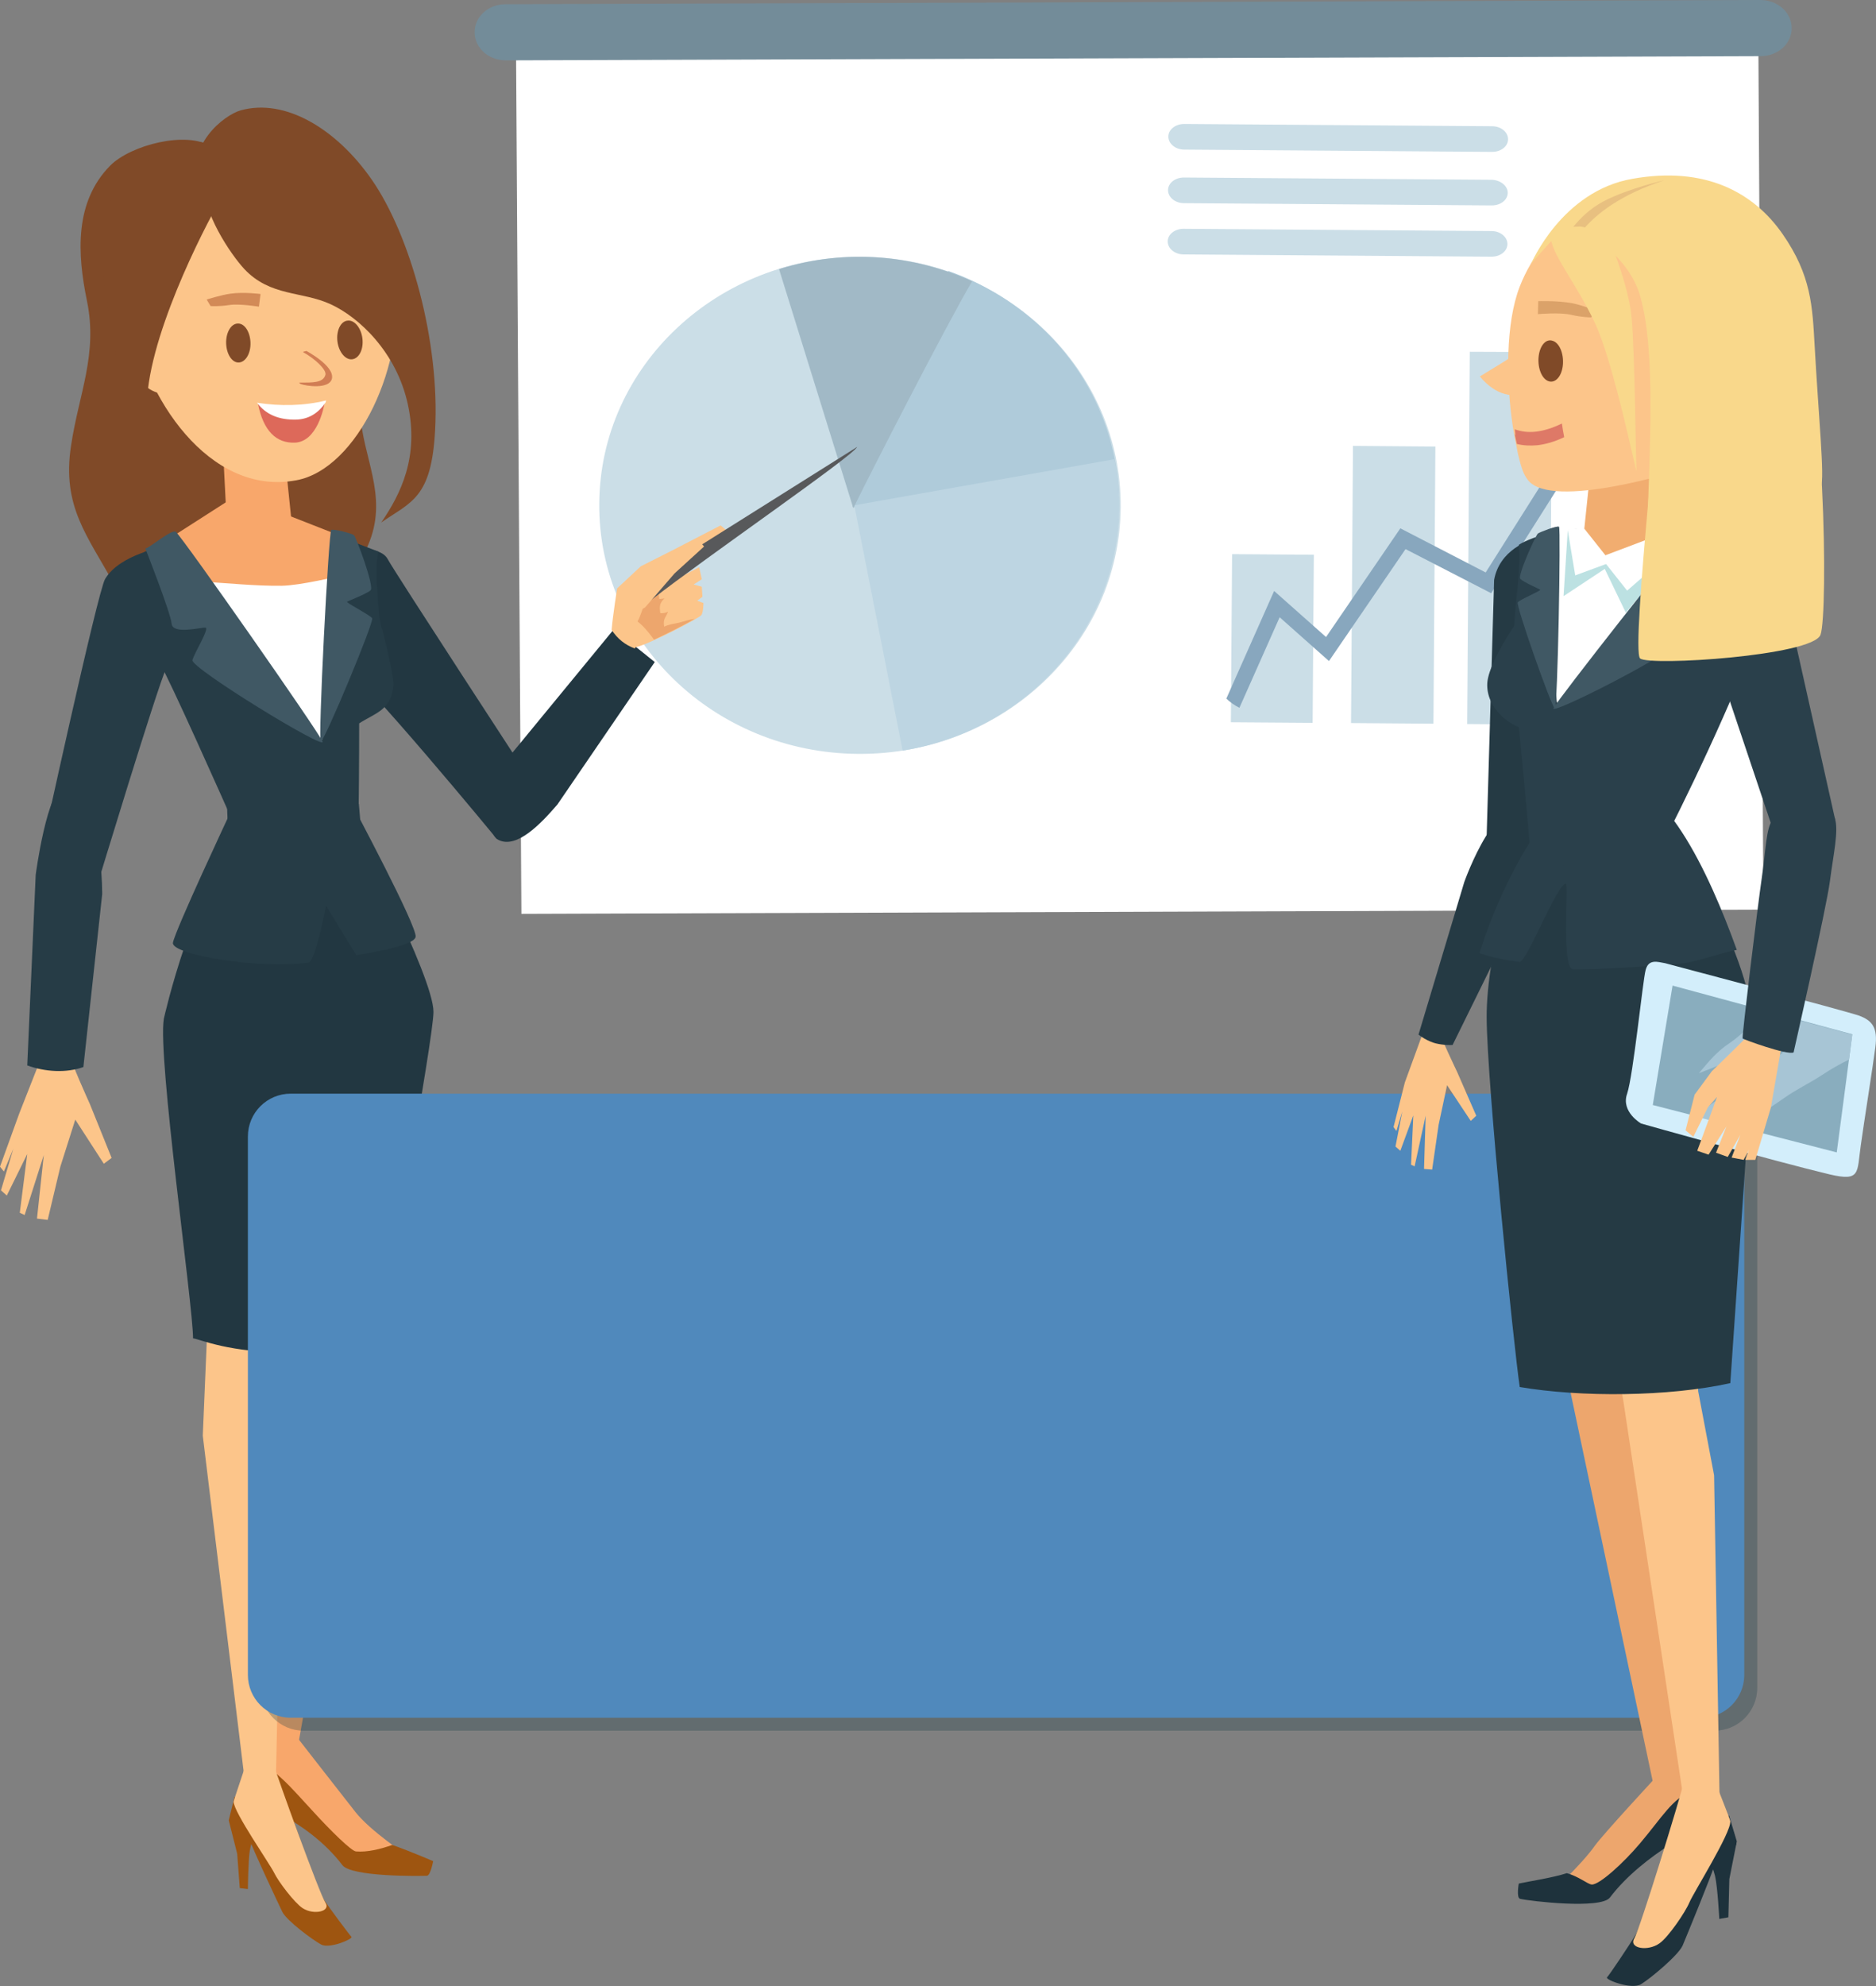 <?xml version="1.0" encoding="utf-8"?>
<!-- Generator: Adobe Illustrator 18.0.0, SVG Export Plug-In . SVG Version: 6.00 Build 0)  -->
<!DOCTYPE svg PUBLIC "-//W3C//DTD SVG 1.1//EN" "http://www.w3.org/Graphics/SVG/1.1/DTD/svg11.dtd">
<svg version="1.1" id="Layer_1" xmlns="http://www.w3.org/2000/svg" xmlns:xlink="http://www.w3.org/1999/xlink" x="0px" y="0px"
	 width="578.2px" height="612px" viewBox="0 0 578.2 612" enable-background="new 0 0 578.2 612" xml:space="preserve">
<rect x="0" y="0" width="578.2" height="612" fill="#808080" stroke="none"/>
<g>
	<polygon fill="#FFFFFF" points="160.7,281.6 543.5,280.3 541.9,6 159,7.3 	"/>
	<g>
		<defs>
			<rect id="SVGID_1_" x="0" y="0" width="552.2" height="599.5"/>
		</defs>
		<clipPath id="SVGID_2_">
			<use xlink:href="#SVGID_1_"  overflow="visible"/>
		</clipPath>
		<path clip-path="url(#SVGID_2_)" fill="#738C99" d="M146.3,10c0,4.8,4.3,8.6,9.6,8.6l386.8-1.3c5.3,0,9.6-3.9,9.5-8.7
			c0-4.8-4.4-8.6-9.6-8.6L155.8,1.3C150.5,1.3,146.2,5.2,146.3,10"/>
		<path clip-path="url(#SVGID_2_)" fill="#CBDEE7" d="M345.4,156.3c-0.3,42.3-36.5,76.3-80.9,76c-44.4-0.3-80.2-34.9-79.8-77.2
			c0.3-42.3,36.5-76.3,80.9-76C310,79.5,345.7,114,345.4,156.3"/>
		<path clip-path="url(#SVGID_2_)" fill="#AFCBDA" d="M339.4,183.2c6.4-15.7,7.5-33.5,1.8-50.8c-7.8-23.5-26.4-40.9-48.9-48.9
			l-29.6,72.6L339.4,183.2z"/>
		<path clip-path="url(#SVGID_2_)" fill="#BDD5E2" d="M278.2,231.3c17.4-2.8,34-11.1,46.6-24.7c17.1-18.5,23.2-42.6,18.7-65.1
			l-80.2,14.2L278.2,231.3z"/>
		<path clip-path="url(#SVGID_2_)" fill="#A1B9C6" d="M299.6,86.7c-17.7-8.1-38.6-10.1-58.8-4c-0.2,0.1-0.4,0.2-0.7,0.2l22.9,73.7
			C266.9,148.5,291.4,100.6,299.6,86.7"/>
		
			<rect x="490" y="76.9" transform="matrix(-1 -7.278291e-003 7.278291e-003 -1 1004.271 303.997)" clip-path="url(#SVGID_2_)" fill="#CBDEE7" width="25.4" height="146.6"/>
		<polygon clip-path="url(#SVGID_2_)" fill="#CBDEE7" points="452.2,223.1 477.6,223.3 478.4,108.5 453,108.4 		"/>
		<polygon clip-path="url(#SVGID_2_)" fill="#CBDEE7" points="416.4,222.8 441.8,223 442.4,137.6 417,137.4 		"/>
		
			<rect x="379.5" y="170.9" transform="matrix(-1 -7.240383e-003 7.240383e-003 -1 782.827 396.385)" clip-path="url(#SVGID_2_)" fill="#CBDEE7" width="25.2" height="51.8"/>
		<path clip-path="url(#SVGID_2_)" fill="#CBDEE7" d="M464.8,42.9c0,2.2-2.2,3.9-4.9,3.9L365,46.1c-2.7,0-4.9-1.8-4.9-4
			c0-2.2,2.2-3.9,4.9-3.9l94.9,0.7C462.6,38.9,464.8,40.7,464.8,42.9"/>
		<path clip-path="url(#SVGID_2_)" fill="#CBDEE7" d="M464.7,59.4c0,2.2-2.2,3.9-4.9,3.9l-94.9-0.7c-2.7,0-4.9-1.8-4.9-4
			c0-2.2,2.2-3.9,4.9-3.9l94.9,0.7C462.5,55.5,464.7,57.3,464.7,59.4"/>
		<path clip-path="url(#SVGID_2_)" fill="#CBDEE7" d="M464.6,75.2c0,2.2-2.2,3.9-4.9,3.9l-94.9-0.7c-2.7,0-4.9-1.8-4.9-4
			c0-2.2,2.2-3.9,4.9-3.9l94.9,0.7C462.4,71.2,464.6,73,464.6,75.2"/>
		<path clip-path="url(#SVGID_2_)" fill="#88A7BE" d="M510.1,99.7l-18.6,13.2l4.7,2.9l-38.3,60.6l-26.3-13.6l-22.9,33.5l-16-14.2
			l-14.7,33.1l-0.2-0.1c1.2,1.2,2.6,2.2,4.2,3l12.4-27.9l15.2,13.5l23.6-34.5l26.4,13.6l40.8-64.5l4.6,2.8L510.1,99.7z"/>
		<path clip-path="url(#SVGID_2_)" fill="#FCC58A" d="M21.5,324.8c-0.3,1.1,6.2,15.4,6.2,15.4l6.7,16.6l-2.4,1.8L23.2,345l-4.6,14.5
			l-3.9,16.4l-3.3-0.4l2.1-19.6l-5.9,18.5l-1.5-0.7l2.3-18.1l-6.3,12.8l-1.8-1.6L4.1,354L1.2,361L0,359.5l5.9-16.3l7-17.8
			L21.5,324.8z"/>
		<path clip-path="url(#SVGID_2_)" fill="#263C46" d="M25.7,328.8l5.8-53.3c-0.1-17.6-5-34.9-11.3-33.8c-5.7,1-9.2,27.9-9.2,27.9
			l-2.6,58.7C13.9,330.3,20.4,330.7,25.7,328.8"/>
		<path clip-path="url(#SVGID_2_)" fill="#804A28" d="M100.1,84.5c8.4,1.4,13.7,7.5,21.4,9.6l1.1,0.1c-9.9,2.2-12.1,23.9-11.6,33
			c0.8,13.7,8.4,25.1,3,39.4c-1.9,5.1-6.6,12.9-11.3,15.5c-10.3,5.6-25.3-6.1-30.7-14.9C56,141.2,60.5,77.9,100.1,84.5"/>
		<path clip-path="url(#SVGID_2_)" fill="#804A28" d="M26.8,92.7c-3-14.5-3.9-30.5,7.2-41.7c6.3-6.3,23.5-10.8,31.2-5.8l1.1,0
			C76.7,49.4,84,59.9,84.3,72.1c0.2,10.6-4.2,21.2-8.9,30.3c-6.7,13-5.6,24.9-1.6,38.8c3.5,11.9,17.5,33.7,6.6,45.6
			c-7.9,8.7-33.8,0.4-37.5,14c-3.5-4.6-4.4-14.7-7.7-20.7C27,165.1,19,156.1,21.9,137.3C24.3,121.3,30.2,109.2,26.8,92.7"/>
		<path clip-path="url(#SVGID_2_)" fill="#F8A76B" d="M89.9,533.2c0,0,16.9,21.7,19.6,25.1c4.6,5.9,16.1,13.5,16.1,13.5l-2.6-1
			c-0.9,4.5-16.9,3-16.9,3s-10.5-14.3-12-14.7c-1.5-0.4-17.7-9.2-17.7-9.2l4.7-13.4L89.9,533.2z"/>
		<path clip-path="url(#SVGID_2_)" fill="#9E5510" d="M86.4,552.3l0.4,0c0,0-2.9,7.2-3.3,10.4c-0.5,3.2-0.1,12.1-0.1,12.1l-2.9-0.2
			l-1.3-12.1l-3.3-8.4l2.5-8.2C78.4,545.9,83.3,550.4,86.4,552.3"/>
		<path clip-path="url(#SVGID_2_)" fill="#F8A76B" d="M112.5,289.6c7.3,9.7,10.1,22.8,17.6,32.7l-17.6,99.6L90.5,545.5l-11.3-2.4
			l9-122.6l9.2-125.3C100.2,288.6,104.5,287.7,112.5,289.6"/>
		<path clip-path="url(#SVGID_2_)" fill="#9E5510" d="M78.3,542.6c6.6,2.3,10.9,7.7,18.4,15.8c5.2,5.7,11.6,12,13,12.1
			c3.4,0.3,7.6-0.7,11.2-2c6.2,2.2,12.6,5,12.6,5s-0.8,4.4-1.9,4.5c-2,0.1-23.3,0.4-26.1-3.3c-10.8-14.3-30.1-20.8-30.1-20.8
			S78.3,542.6,78.3,542.6"/>
		<path clip-path="url(#SVGID_2_)" fill="#9E5510" d="M79.9,560.1l0.4,0c0,0-2.8,6.9-3.3,10.1c-0.5,3.1-0.6,11.9-0.6,11.9l-2.5-0.3
			l-0.8-10.6l-2.6-10.3l1.8-7.3C72.4,553.6,77.3,558.1,79.9,560.1"/>
		<path clip-path="url(#SVGID_2_)" fill="#FCC58A" d="M71.2,300.3c8.7,8.5,9.7,21.4,18.6,30l-1.9,87.9L85,549.5l-9.5-0.3l-13-106.8
			l1.3-30.8L53.9,308C55.6,301.1,63,299.7,71.2,300.3"/>
		<path clip-path="url(#SVGID_2_)" fill="#263C46" d="M50.7,168.5c0,0-13.7,2.2-18.3,9.9c-2.3,3.8-19.8,84.3-19.8,84.3L29.9,273
			c0,0,18.5-61,21.3-67C54,199.9,61.9,167.1,50.7,168.5"/>
		<polygon clip-path="url(#SVGID_2_)" fill="#804A28" points="72.4,287.2 109,285.8 108.5,265.4 68.5,267.1 		"/>
		<path clip-path="url(#SVGID_2_)" fill="#804A28" d="M85.8,320.7c0.2-0.1,6.3-3.6,8.6-14c1.2-5.4,1.5-12.4,1.6-17.7
			c0.1-4.8-0.1-8.4-0.1-8.4l-2.1,0.1c0,0,0.2,3.5,0.1,8.3c-0.1,5.3-0.4,12.2-1.5,17.3c-1.4,6.4-4.4,9.9-6.2,11.5l-3-37.2l-2.1,0.2
			l3.3,40.8L85.8,320.7z"/>
		<path clip-path="url(#SVGID_2_)" fill="#804A28" d="M71.7,280.4l0-0.1l-0.7-1.9c0.6-0.2,1.2-0.2,2.4-0.3
			c8.1-0.6,35.1-0.8,35.1-0.8l0,2.2c0,0-8.8,0.1-17.9,0.3c-4.5,0.1-9.1,0.2-12.7,0.3c-1.8,0.1-3.3,0.1-4.4,0.2c-0.6,0-1,0.1-1.4,0.1
			C72,280.4,71.9,280.4,71.7,280.4C71.7,280.4,71.7,280.4,71.7,280.4 M108.5,279.4L108.5,279.4L108.5,279.4z"/>
		<path clip-path="url(#SVGID_2_)" fill="#804A28" d="M130.4,308.1l-0.3,2.2c-0.1,0-7.7-0.9-12.2-5.2c-2.5-2.5-2.8-7.2-2.8-11.2
			c0-4.1,0.6-6.6,0.7-6.6l1.9,0l0.2,0.3c0,0.1-0.6,2.5-0.6,6.3c-0.1,3.9,0.6,8.2,2.2,9.6c1.9,1.8,4.6,3,7,3.7
			C128.6,307.9,130.4,308.1,130.4,308.1 M117.8,286.5L117.8,286.5L117.8,286.5z"/>
		<path clip-path="url(#SVGID_2_)" fill="#223741" d="M89.6,416.7c-18.7,0.3-28.1-4.1-30.1-4.3c0-10.2-11-86.8-9-98.5
			c0,0,9.1-40.9,24.5-57.3c8.7-9.3,27.4-9.5,30.6-6.6c3.2,3,28,51,28,61.8c0,8.2-14.8,88.6-16.4,99.4
			C114.8,413.3,98.2,416.6,89.6,416.7"/>
		<path clip-path="url(#SVGID_2_)" fill="#223741" d="M100.1,169.9c0.2,0,16.5-3.2,19.4,2.4c2,3.8,44.4,68.7,44.4,68.7l-10.7,17.6
			c0,0-41.7-50.7-49.3-55.4C98.5,199.9,89,168.5,100.1,169.9"/>
		<path clip-path="url(#SVGID_2_)" fill="#263C46" d="M37.3,174l37.4-20.2l42,16.2c0,0-1.6,2.3,0.3,20.6c0,0,0.5,2.4,0.5,2.5
			c0.7,1.6,4,16,3.8,17.8c-0.6,8-5.7,8.8-10.6,12c0,11.7-0.1,25-0.3,36c-2,0.5-9.8,0-17.2-0.2c-6.3-0.2-12.6,1.6-18.8,0.4
			c-7.6-17.1-21.4-48.1-25.4-55.3c-3.1-3.2-3.9-9.9-4.6-11.5C41.2,184.9,35.8,177.7,37.3,174"/>
		<path clip-path="url(#SVGID_2_)" fill="#F8A76B" d="M105.8,182.8c-2.1,6.1-28.9,4.1-34.3,3.6c-9.4-0.9-13.3-12.9-19.4-20.4
			L73,152.6l30.1,11.8C103.5,167,106.5,180.6,105.8,182.8"/>
		<path clip-path="url(#SVGID_2_)" fill="#F8A76B" d="M80.2,161.9c-3.4-1-8,0.1-10.4-2.6l-1.4-27.2c4.8,2.7,11.2,5.6,16.4,6.4
			c1,0.2,1.9,0.3,2.8,0.3l2.2,21.3C87,162.4,83.4,163,80.2,161.9"/>
		<path clip-path="url(#SVGID_2_)" fill="#223741" d="M153.6,258.8c5.7,2.9,13.2-5.1,18.2-10.9l30-43.9l-12.6-10.1l-37,45
			C152.3,238.8,148.6,256.2,153.6,258.8"/>
		<path clip-path="url(#SVGID_2_)" fill="#FCC58A" d="M121.7,85.9c3.9,26.2-11.6,58.7-30.4,62.1C64.6,153,44,122.4,40.1,96.2
			c-3.9-26.2,14-48,38.3-52.1C102.8,40.1,117.9,59.7,121.7,85.9"/>
		<path clip-path="url(#SVGID_2_)" fill="#D17E54" d="M94.4,108.1c0.4,0.1-0.8,0.1-1,0.4c3.6,2,7.3,5.4,6.9,7
			c-0.7,2.5-3.9,2.4-8.1,2.4c0.1,0.2,0.3,0.3,0.4,0.4c1.7,0.7,8.9,1.7,9.7-1.6C103.2,112.7,94.3,108.1,94.4,108.1"/>
		<path clip-path="url(#SVGID_2_)" fill="#804A28" d="M69.7,105.8c0.1,3.3,1.8,6,3.9,5.9c2.1-0.1,3.7-2.8,3.6-6.1
			c-0.1-3.3-1.8-6-3.9-5.9C71.2,99.7,69.6,102.5,69.7,105.8"/>
		<path clip-path="url(#SVGID_2_)" fill="#804A28" d="M104,105.2c0.4,3.3,2.5,5.8,4.6,5.5c2.1-0.3,3.5-3.1,3.1-6.4
			c-0.4-3.3-2.5-5.8-4.6-5.5C105,99,103.6,101.9,104,105.2"/>
		<path clip-path="url(#SVGID_2_)" fill="#FCC58A" d="M53.9,111.3c0.7,5.6-0.2,9.4-3.4,9.9c-3.2,0.4-9.1-3.6-9.8-9.2
			c-0.7-5.6,1.4-10.5,4.6-10.9C48.6,100.6,53.3,105.7,53.9,111.3"/>
		<path clip-path="url(#SVGID_2_)" fill="#D28A57" d="M80.3,90.6c0,0-5.2-0.7-9.3-0.1c-2.9,0.4-7.3,1.8-7.3,1.8l1.2,2
			c0,0,2.5,0.2,5.7-0.3c3.2-0.5,9.2,0.5,9.2,0.5L80.3,90.6z"/>
		<path clip-path="url(#SVGID_2_)" fill="#BF8144" d="M42.6,70.9c0.1,0,0.1,0,0.2,0c0.1,0.1,0.2,0.2,0.4,0.3L42.6,70.9z"/>
		<path clip-path="url(#SVGID_2_)" fill="#BF8144" d="M43.1,71.3l2.5,1.5C44.6,72.3,43.8,71.8,43.1,71.3"/>
		<path clip-path="url(#SVGID_2_)" fill="#804A28" d="M74.2,34c13.7-3.8,29.4,5.7,40.2,21.1c12.2,17.4,21.2,50.4,19.7,77.5
			c-1.1,21-7.4,22-16.6,28.4c6.1-8.9,11.7-20.3,8.2-36.4c-3.5-16.1-15.1-26.9-23.9-30.9c-8.8-4-18.5-2.3-26.5-10.8
			C71.2,78.5,62,65,63.1,56.3l-1.4,0.9C56.8,45,69.1,35.4,74.2,34"/>
		<path clip-path="url(#SVGID_2_)" fill="#804A28" d="M68.1,46.9l-1.1-0.5c1.9,12.1,3.8,9.4-1.5,19.5c-7.9,14.8-24.8,50.8-19.1,67.6
			c-8.3-8.7-11.5-26.1-13-37.9c-1.4-10.9-3.9-23.6,0.8-33.9C38.1,52.7,59.7,37.1,68.1,46.9"/>
		<path clip-path="url(#SVGID_2_)" fill="#DD695A" d="M100.1,123.9c-0.3,1.9-2.4,12.2-9.2,12.5c-5.7,0.2-9.7-3.5-11.4-12
			C86.3,125.3,93.3,125.3,100.1,123.9"/>
		<path clip-path="url(#SVGID_2_)" fill="#FFFFFF" d="M100.5,123.4c0,0.2-0.1,0.4-0.2,0.7c-1.8,2.6-4.6,5.1-9.1,5.2
			c-5.2,0.1-9.2-1.5-12-5.2C86.3,125.2,93.5,125.1,100.5,123.4"/>
		<path clip-path="url(#SVGID_2_)" fill="#FCC58A" d="M216.5,183.9l-0.2-3.1l-2.5-0.7l2.5-1.6l-0.8-3.7l-6.1,3.1l16.1-13.1l-3.4-2.9
			l-14.7,7.6l-9.9,5l-7.3,6.8c0,0-1.3,8.2-1.7,12.8c1.8,2.7,4.1,4.6,7.1,5.7l0.4-0.4c3.7-0.7,19.7-9,20.2-9.9c0.6-1,0.6-3.7,0.6-3.7
			s-0.9-0.3-1.9-0.7L216.5,183.9z"/>
		<path clip-path="url(#SVGID_2_)" fill="#EDA66D" d="M204.7,193.1c-0.4-2.4,0.4-2.6,1.2-4.6c-0.7,0.3-1.6,0.6-2.4,0.4
			c-0.3-2.1-0.2-3.1,1.3-4.5c-0.5,0.1-1.1,0.1-1.6,0.2c-0.2-0.9-0.2-1.8-0.1-2.6c1.1-0.6,2.2-1.6,3.3-2.3c0.4-0.2,0.8-0.5,1.3-0.8
			c-2.7,0.8-5.3,1.5-8,2.3c-0.4,3-1.4,6-2.5,8.8c-0.2,0.5-0.4,1-0.7,1.5c1.8,1.4,3.3,3.2,4.7,5.1c0.1,0.2,0.2,0.3,0.4,0.5
			c4.3-2,9.6-4.7,12.5-6.4c-1.7,0.2-3.3,0.8-4.9,1.2C207.8,192.2,206.1,192.4,204.7,193.1"/>
		<path clip-path="url(#SVGID_2_)" fill="#263C46" d="M111.7,260.5l-1.1-12.8c0,0-19,1.6-28.1,1.1c-9.1-0.5-12.5-0.4-12.5-0.4
			s0.2,11.9,1.1,12.8C72,262,94.9,265.7,111.7,260.5"/>
		<path clip-path="url(#SVGID_2_)" fill="#58595B" d="M264.2,137.7l-72.7,45.7c0,0-0.6,9.1,9.2,1.5
			C217.7,171.6,262.7,140.7,264.2,137.7"/>
		<path clip-path="url(#SVGID_2_)" fill="#FCC58A" d="M189.2,191.1c-0.3,1.6,9.6-3.9,9.6-3.9l9.1-10.5l9.1-8.3l-1.5-1.8
			c0,0-12.1,5.7-15.1,7.3C197.5,175.4,191.9,176.6,189.2,191.1"/>
		<path clip-path="url(#SVGID_2_)" fill="#FFFFFF" d="M107,177c-2.9,0.6-14.3,3.4-20.2,3.5c-8.5,0.1-17-0.9-25.5-1.3
			c-0.2,0.1-0.4,0.1-0.3,0.2c3.4,6.7,35.9,49.5,37.9,49.1c1.9-0.4,7-47.2,7.5-53.2C106.4,175.3,107.1,177,107,177"/>
		<path clip-path="url(#SVGID_2_)" fill="#405864" d="M44.8,169c0,0,7.8,19.8,8.1,23.2c0.3,3.4,9,1.1,10.4,1.2c1.4,0.1-3.3,7.6-4,10
			c-0.6,2.4,41.4,28.1,40.1,25.1c-1.2-3-42.9-62.6-45.2-64.6C53.1,162.8,45.8,169.1,44.8,169"/>
		<path clip-path="url(#SVGID_2_)" fill="#405864" d="M98.9,228.5c-1,0.6,2.4-64.8,3.2-65.2c0.8-0.4,6.4,1.1,7,1.6
			c0.6,0.5,6.4,15.9,5.1,17c-1.2,1.1-6.7,3.2-7.2,3.5c-0.5,0.3,6.9,4,7.7,5.1C115.4,191.5,100.3,227.7,98.9,228.5"/>
		<path clip-path="url(#SVGID_2_)" fill="#263C46" d="M70.7,251c0,0-16.8,35.8-17.4,39.5c-0.6,3.7,27,8.3,41.8,6.1
			c2.1-0.3,5.4-17.5,5.4-17.5l9.3,15.2c0,0,17.7-2.5,18.3-5.6c0.6-3.1-19.7-41.1-19.7-41.1S74.2,244.9,70.7,251"/>
		<path clip-path="url(#SVGID_2_)" fill="#9E5510" d="M85.6,546.9c1.6,5.2,12.3,35.6,14.1,38.3c1.8,2.7,8,11,8.6,11.6
			c0.7,0.6-6.7,3.8-9.3,2.4c-2.6-1.4-10.7-7.4-12-10.1c-1.3-2.7-9.5-20.1-10.1-22.4c-0.7-2.3-5.5-3.9-6.1-4.9
			c-0.7-1,3.6-13.3,4.5-14.2C76.1,546.8,85.4,546,85.6,546.9"/>
		<path clip-path="url(#SVGID_2_)" fill="#FCC58A" d="M84.2,543.3c1.6,5.2,14.3,40.3,16.1,43c1.8,2.7-3.6,3.9-7,1.7
			c-2.5-1.6-7.5-8.2-8.8-10.9c-1.3-2.7-12.4-18.6-12.5-21.9c0-0.4,3.4-10.2,3.6-11.1C75.9,542.9,83.9,542.4,84.2,543.3"/>
	</g>
	<g>
		<path opacity="0.28" fill="#183A47" d="M93.6,341h434.8c7.3,0,13.2,5.9,13.2,13.2v165.9c0,7.3-5.9,13.2-13.2,13.2H93.6
			c-7.3,0-13.2-5.9-13.2-13.2V354.2C80.4,346.9,86.3,341,93.6,341z"/>
		<path fill="#5089BC" d="M89.6,337h434.8c7.3,0,13.2,5.9,13.2,13.2v165.9c0,7.3-5.9,13.2-13.2,13.2H89.6c-7.3,0-13.2-5.9-13.2-13.2
			V350.2C76.4,342.9,82.3,337,89.6,337z"/>
	</g>
	<g>
		<defs>
			<rect id="SVGID_3_" x="429.4" y="54.1" width="148.8" height="557.9"/>
		</defs>
		<clipPath id="SVGID_4_">
			<use xlink:href="#SVGID_3_"  overflow="visible"/>
		</clipPath>
		<path clip-path="url(#SVGID_4_)" fill="#FCC58A" d="M443.6,317.7c-0.1,0.9,5.5,12.6,5.5,12.6l5.9,13.5l-1.7,1.6l-7.3-11l-2.6,12.2
			l-2,13.8l-2.5-0.2l0.5-16.4l-3.4,15.6l-1.1-0.5l0.7-15.2l-4,10.9l-1.5-1.3l2.1-10.8l-1.8,6l-0.9-1.2l3.5-13.8l6.5-17.8
			L443.6,317.7z"/>
		<path clip-path="url(#SVGID_4_)" fill="#253A44" d="M441,321c-1.3-0.5-2.8-1.4-3.8-2.2l14.1-47c0,0,10.8-30.5,20.3-20.4
			c4.3,4.5,1.8,17.9-1.8,25.7l-22.1,44.9C445.7,322.1,442.8,321.8,441,321"/>
		<path clip-path="url(#SVGID_4_)" fill="#253A44" d="M475.2,165.6c-4.3,0.5-13.1,4.1-14.7,13.1l-2.4,82.4l5.8,0.5l1,1.8l7.5,0.2
			l7.2-54l-6.2-10.9C473.5,198.6,476.2,165.5,475.2,165.6"/>
		<path clip-path="url(#SVGID_4_)" fill="#EDA66D" d="M510.3,547.7c0,0-16.3,17.6-18.8,21.1c-4.3,6.1-14.5,15.4-14.5,15.4l2.2-1.9
			c1.2,4.4,16.9,1.9,16.9,1.9s9.7-14.6,11.2-15.2c1.5-0.5,16.2-10.1,16.2-10.1l-4.4-12.8L510.3,547.7z"/>
		<path clip-path="url(#SVGID_4_)" fill="#BC7E46" d="M514.5,561.2l-0.4,0c0,0,3.6,6.7,4.4,9.8c0.8,3.1,1.3,11.8,1.3,11.8l3-0.5
			l0.1-11.9l2.5-8.5l-3.4-7.8C522,554.2,517.5,559.1,514.5,561.2"/>
		<path clip-path="url(#SVGID_4_)" fill="#1E323C" d="M521.8,551.6c-6.5,2.7-9.3,8.1-16.4,16.5c-5,5.9-12.4,12.7-14.8,12.6
			c-1.3-0.1-4-2.5-7.7-3.5c-4.3,1.4-11.5,2.5-14.8,3.2c0,0-0.8,4.4,0.4,4.7c2.9,0.7,24.9,3.3,27.7-0.4
			c10.3-13.6,29.2-22.3,29.2-22.3S521.8,551.7,521.8,551.6"/>
		<path clip-path="url(#SVGID_4_)" fill="#EDA66D" d="M493.8,307l13.1,117.7l6.4,25.6l7.6,100.2l-10.9,1.3l-26-123l-22.6-98.5
			C461.3,330.4,445.7,278.2,493.8,307"/>
		<path clip-path="url(#SVGID_4_)" fill="#FCC58A" d="M517.2,310.4l6.2,118.3l4.9,25.9l1.7,100.5l-10.9,0.7l-18.8-124.3l-18.6-101.6
			C481.6,329.9,470.9,278.9,517.2,310.4"/>
		<path clip-path="url(#SVGID_4_)" fill="#253A44" d="M468.4,427.4c-1.8-12-10.1-93.4-10.2-113.9c-0.1-18.7,8.5-62.4,33.1-64.6
			c21.9-1.9,45.8,37.6,49.5,67.9l-7.5,109.4C514.4,430.4,487.2,430.6,468.4,427.4"/>
		<path clip-path="url(#SVGID_4_)" fill="#2A404B" d="M516.3,297.1c-7.8,0.5-22.5,1.7-31.4,1.6c-3.8,0-1.4-26.4-2.3-26.4
			c-2.7,0-12.3,24.8-14.3,24.1c-4.7-0.6-8.9-1.5-12.3-2.7c6-19.7,22.3-53,38.7-54.4c17.7-1.5,31.9,29.3,40.6,53.4
			C528.6,294,523.1,296.6,516.3,297.1"/>
		<path clip-path="url(#SVGID_4_)" fill="#2A404B" d="M468.1,167.9c0,0,9.9-7,35.2-4.9c15.7,1.3,41.4,10.5,43,11.3
			c2.8,1.4,1.2,8.1-10.5,35.8c-12.5,29.7-26.5,56-26.5,56s-37.1,2.1-37.4-1.2c-0.7-7.6-2.9-33.6-4.6-48.7
			C464.6,191.4,469.3,179.2,468.1,167.9"/>
		<path clip-path="url(#SVGID_4_)" fill="#FFFFFF" d="M480.1,163.4c0,0-1.2,54.6-0.1,53.2c11.3-14.9,43.9-49.5,41.3-50.1
			c-3.4-0.8-18.4-5.3-18.4-5.3L480.1,163.4z"/>
		<path clip-path="url(#SVGID_4_)" fill="#2A404B" d="M548.6,176.5l17,76l-6.1,4l-13.4-1.9l-24-71.5
			C522.1,183.2,543.5,167.5,548.6,176.5"/>
		<path clip-path="url(#SVGID_4_)" fill="#2A404B" d="M458.4,210.4c-0.5,8,7.5,14,12.7,14.4c5.2,0.3,6-8,6.5-16
			c0.5-8-0.3-22.9-5.4-23.8C472.1,185,459,202.4,458.4,210.4"/>
		<path clip-path="url(#SVGID_4_)" fill="#BCE1E2" d="M519.4,166.4c-0.4,0.7-18.3,22.4-18.3,22.4l-6.5-13.5l-12.7,8.4l1.3-20.3
			l2.3,13.9l9.5-3.5l6.5,8.2L519.4,166.4z"/>
		<path clip-path="url(#SVGID_4_)" fill="#FCC58A" d="M547.2,262.3l-7.7,56.7l9.3,3.9l14.2-57C563,265.9,551,254.6,547.2,262.3"/>
		<path clip-path="url(#SVGID_4_)" fill="#405864" d="M528,166.8c0,0-6.7,20.8-7.1,23.6c-0.4,2.9-7.8,0.4-9,0.4
			c-1.2,0,2.5,6.6,2.9,8.6c0.4,2-37.2,21.3-36,18.8c1.2-2.5,40.1-52,42.1-53.6C521.9,163.8,527.2,166.8,528,166.8"/>
		<path clip-path="url(#SVGID_4_)" fill="#405864" d="M479.2,218.3c0.9,0.5,1.9-55.6,1.3-56c-0.6-0.4-6,1.7-6.5,2.1
			c-0.6,0.4-6.4,13-5.4,14c1,1,5.6,3,6.1,3.3c0.4,0.3-6.2,3-6.9,3.9C467.1,186.4,478.1,217.6,479.2,218.3"/>
		<polygon clip-path="url(#SVGID_4_)" fill="#F1AD70" points="488.3,162.9 493.5,113 514.7,111.2 513.6,164 494.8,171.1 		"/>
		<path clip-path="url(#SVGID_4_)" fill="#1E323C" d="M524.8,567.1l-0.4,0c0,0,3.4,7.5,4.2,11c0.8,3.4,1.3,13.2,1.3,13.2l2.8-0.5
			l0.3-11.8l2.3-11.6l-2.4-8C532.8,559.5,527.6,564.8,524.8,567.1"/>
		<path clip-path="url(#SVGID_4_)" fill="#1E323C" d="M518.2,554.9c-1.4,5.8-12.2,38-14,41.1c-1.8,3.1-8.2,12.6-8.9,13.3
			c-0.7,0.7,7.6,3.9,10.5,2.1c2.8-1.7,11.4-8.8,12.8-11.9c1.3-3.1,9.4-22.8,10-25.3c0.6-2.6,5.8-4.6,6.5-5.8
			c0.7-1.2-4.8-14.6-5.8-15.5C528.2,552.1,518.4,553.9,518.2,554.9"/>
		<path clip-path="url(#SVGID_4_)" fill="#FCC58A" d="M519.1,548.7c-1.4,5.8-13.6,45.5-15.4,48.6c-1.8,3.1,4.2,4.1,7.8,1.5
			c2.7-1.9,7.9-9.5,9.2-12.6c1.3-3.1,12.8-21.3,12.6-25c0-0.5-4.3-11.1-4.6-12.1C528.2,547.8,519.4,547.7,519.1,548.7"/>
		<path clip-path="url(#SVGID_4_)" fill="#F9D88B" d="M512,103.8c0,0,37.3-12.8,41.4-5.7c9.1,15.7,10.1,90.9,7.7,97.5
			c-2.4,6.5-52.6,9.7-55.6,7.3C502.5,200.3,513.1,108.8,512,103.8"/>
		<path clip-path="url(#SVGID_4_)" fill="#FCC58A" d="M518.1,144.8c0,0-39.9,12.6-47.2,3.1c-1.3-1.7-2-3.5-3.1-8.3
			c-0.3-1.4-1.4-7.1-1.6-8.6c-2-13.7-2.2-31.4,2.2-42.7c7.2-18.7,30.5-39.1,48.3-30.7C534.5,65.9,570.2,91.1,518.1,144.8"/>
		<path clip-path="url(#SVGID_4_)" fill="#FCC58A" d="M474.6,106.2c0,0,0.1,0,0.1,0l-0.7-2.5c-5.6,5.2-12,8.6-17.9,12.3
			c10.1,12.1,22.6,3.4,21.4-10.2C476.3,105.7,475.2,106,474.6,106.2C473.9,106.5,474,106.4,474.6,106.2"/>
		<path clip-path="url(#SVGID_4_)" fill="#804A28" d="M474.2,110.1c-0.3,3.5,1.1,6.8,3.2,7.4c2.1,0.6,4-1.7,4.3-5.1
			c0.3-3.5-1.1-6.8-3.2-7.4C476.4,104.3,474.5,106.6,474.2,110.1"/>
		<path clip-path="url(#SVGID_4_)" fill="#DBA269" d="M474.1,92.8c0,0,5.8-0.2,10.3,0.6c3.2,0.6,7.7,2.4,7.7,2.4l-1.7,2
			c0,0-2.8,0-6.2-0.8c-3.4-0.8-10.2-0.2-10.2-0.2L474.1,92.8z"/>
		<path clip-path="url(#SVGID_4_)" fill="#F9D88B" d="M484.1,68.8c-1.1-0.5-12.2,12.5-12.2,12.5s9.4-22.4,31.2-26.2
			c22.5-4,37.4,4.2,46.3,17c8.9,12.8,9.2,22.3,9.9,34.6c1.1,20.2,3.2,41.6,1.9,42.9c-12.9,13.6-53.9,25.6-53.7,18.6
			c1.1-32.7,2.7-60-1.9-76.7C502.3,79.5,490.1,71.7,484.1,68.8"/>
		<path clip-path="url(#SVGID_4_)" fill="#DE7967" d="M481.4,130.5c-2.9,1.4-5.5,2.2-7.9,2.5c-2.5,0.3-4.6,0-6.6-0.7c0,0,0,0,0,0.1
			c0.2,1.8,0.2,2.2-0.1,1.2c0.2,1.1,0.5,2.1,0.7,3.2c2,0.5,4.1,0.6,6.3,0.4c0,0,0,0,0,0c2.6-0.3,5.4-1.1,8.3-2.5
			C481.8,133.3,481.6,131.9,481.4,130.5"/>
		<path clip-path="url(#SVGID_4_)" fill="#F9D88B" d="M504.4,145.1c0.1,1.9-6.9-32.8-12.7-45.3c-5.8-12.5-14.1-22.2-13.7-27.1
			c0.5-5,12.9-10.8,12.9-10.8s10.8,22.2,12,36.2C503.9,109.8,504.1,140.2,504.4,145.1"/>
		<path clip-path="url(#SVGID_4_)" fill="#E8C080" d="M488.5,70.1c-0.6-0.2-1.2-0.3-1.8-0.3c-0.6,0-1.2,0.1-1.8,0.1
			c2.1-2.6,5.2-5.7,9.4-7.9c7.4-3.9,19.1-6.6,18.5-6.4C499.4,60,492.2,65.9,488.5,70.1"/>
		<path clip-path="url(#SVGID_4_)" fill="#D3EEFB" d="M513.2,296.8c0,0,56,14.8,59.9,16.2c3.9,1.5,5.7,3.6,4.9,9.7
			c-0.8,6.2-3.4,22.4-4.5,30.3c-1.2,8.4,0,11.1-9.5,8.9c-16.8-4-58.2-15.7-58.2-15.7s-6.3-3.6-4.3-9.2c1.9-5.7,4.8-34.8,5.7-38.1
			C508.1,295.4,510.9,296.4,513.2,296.8"/>
		<polygon clip-path="url(#SVGID_4_)" fill="#89ADBE" points="515.5,303.7 570.9,318.7 566.1,355.1 509.4,340.5 		"/>
		<path clip-path="url(#SVGID_4_)" fill="#A7C5D5" d="M532.3,336.7c-3.3,2.4-6.6,4.8-9.9,7.3l13.6,3.5c4.6-3.1,9.3-5.9,13.8-9.1
			c3.8-2.7,7.9-4.6,11.7-7.1c2.7-1.8,5.5-3.4,8.4-4.8l1-7.7l-26.5-7.1c-1,0.8-2,1.5-2.7,2.2c-2.8,2.6-5.5,5.4-8.6,7.5
			c-4.1,2.7-6.4,5.7-9.5,9.3c4.1-1.5,8.1-3.4,12.3-4.6c4.5-1.3,10.2-4.1,15-3.7c-1,2.5-4,3.5-6,4.9
			C540.4,330.2,536.5,333.6,532.3,336.7"/>
		<path clip-path="url(#SVGID_4_)" fill="#FCC58A" d="M542.5,315.1c-0.4,1-14.9,15-14.9,15l-5.3,7.2l-2.8,11l2.4,2l4.5-9.1l2.8-3.2
			l-3.4,9.3l-2.7,7.3l3.5,1.2l5.5-8.7l-3.2,8.1l3.6,1.3l3.9-6.8l-2.7,7l3.7,0.7l1.7-3.2l-1.2,3.2l3.1,0l4.8-16.1l3.9-22.5
			L542.5,315.1z"/>
		<path clip-path="url(#SVGID_4_)" fill="#2A404B" d="M552.8,324.3c0,0,10.2-44.9,11.2-52.8c1-7.9,2.8-15.6,1.5-19.4
			c-1.3-3.8-17.1-2.3-19.2,0.5c-2,2.8-2,8.9-3.3,17.9c-1.3,8.9-6.2,49.2-5.9,49.5C537.4,320.3,550.8,325.2,552.8,324.3"/>
	</g>
</g>
</svg>
